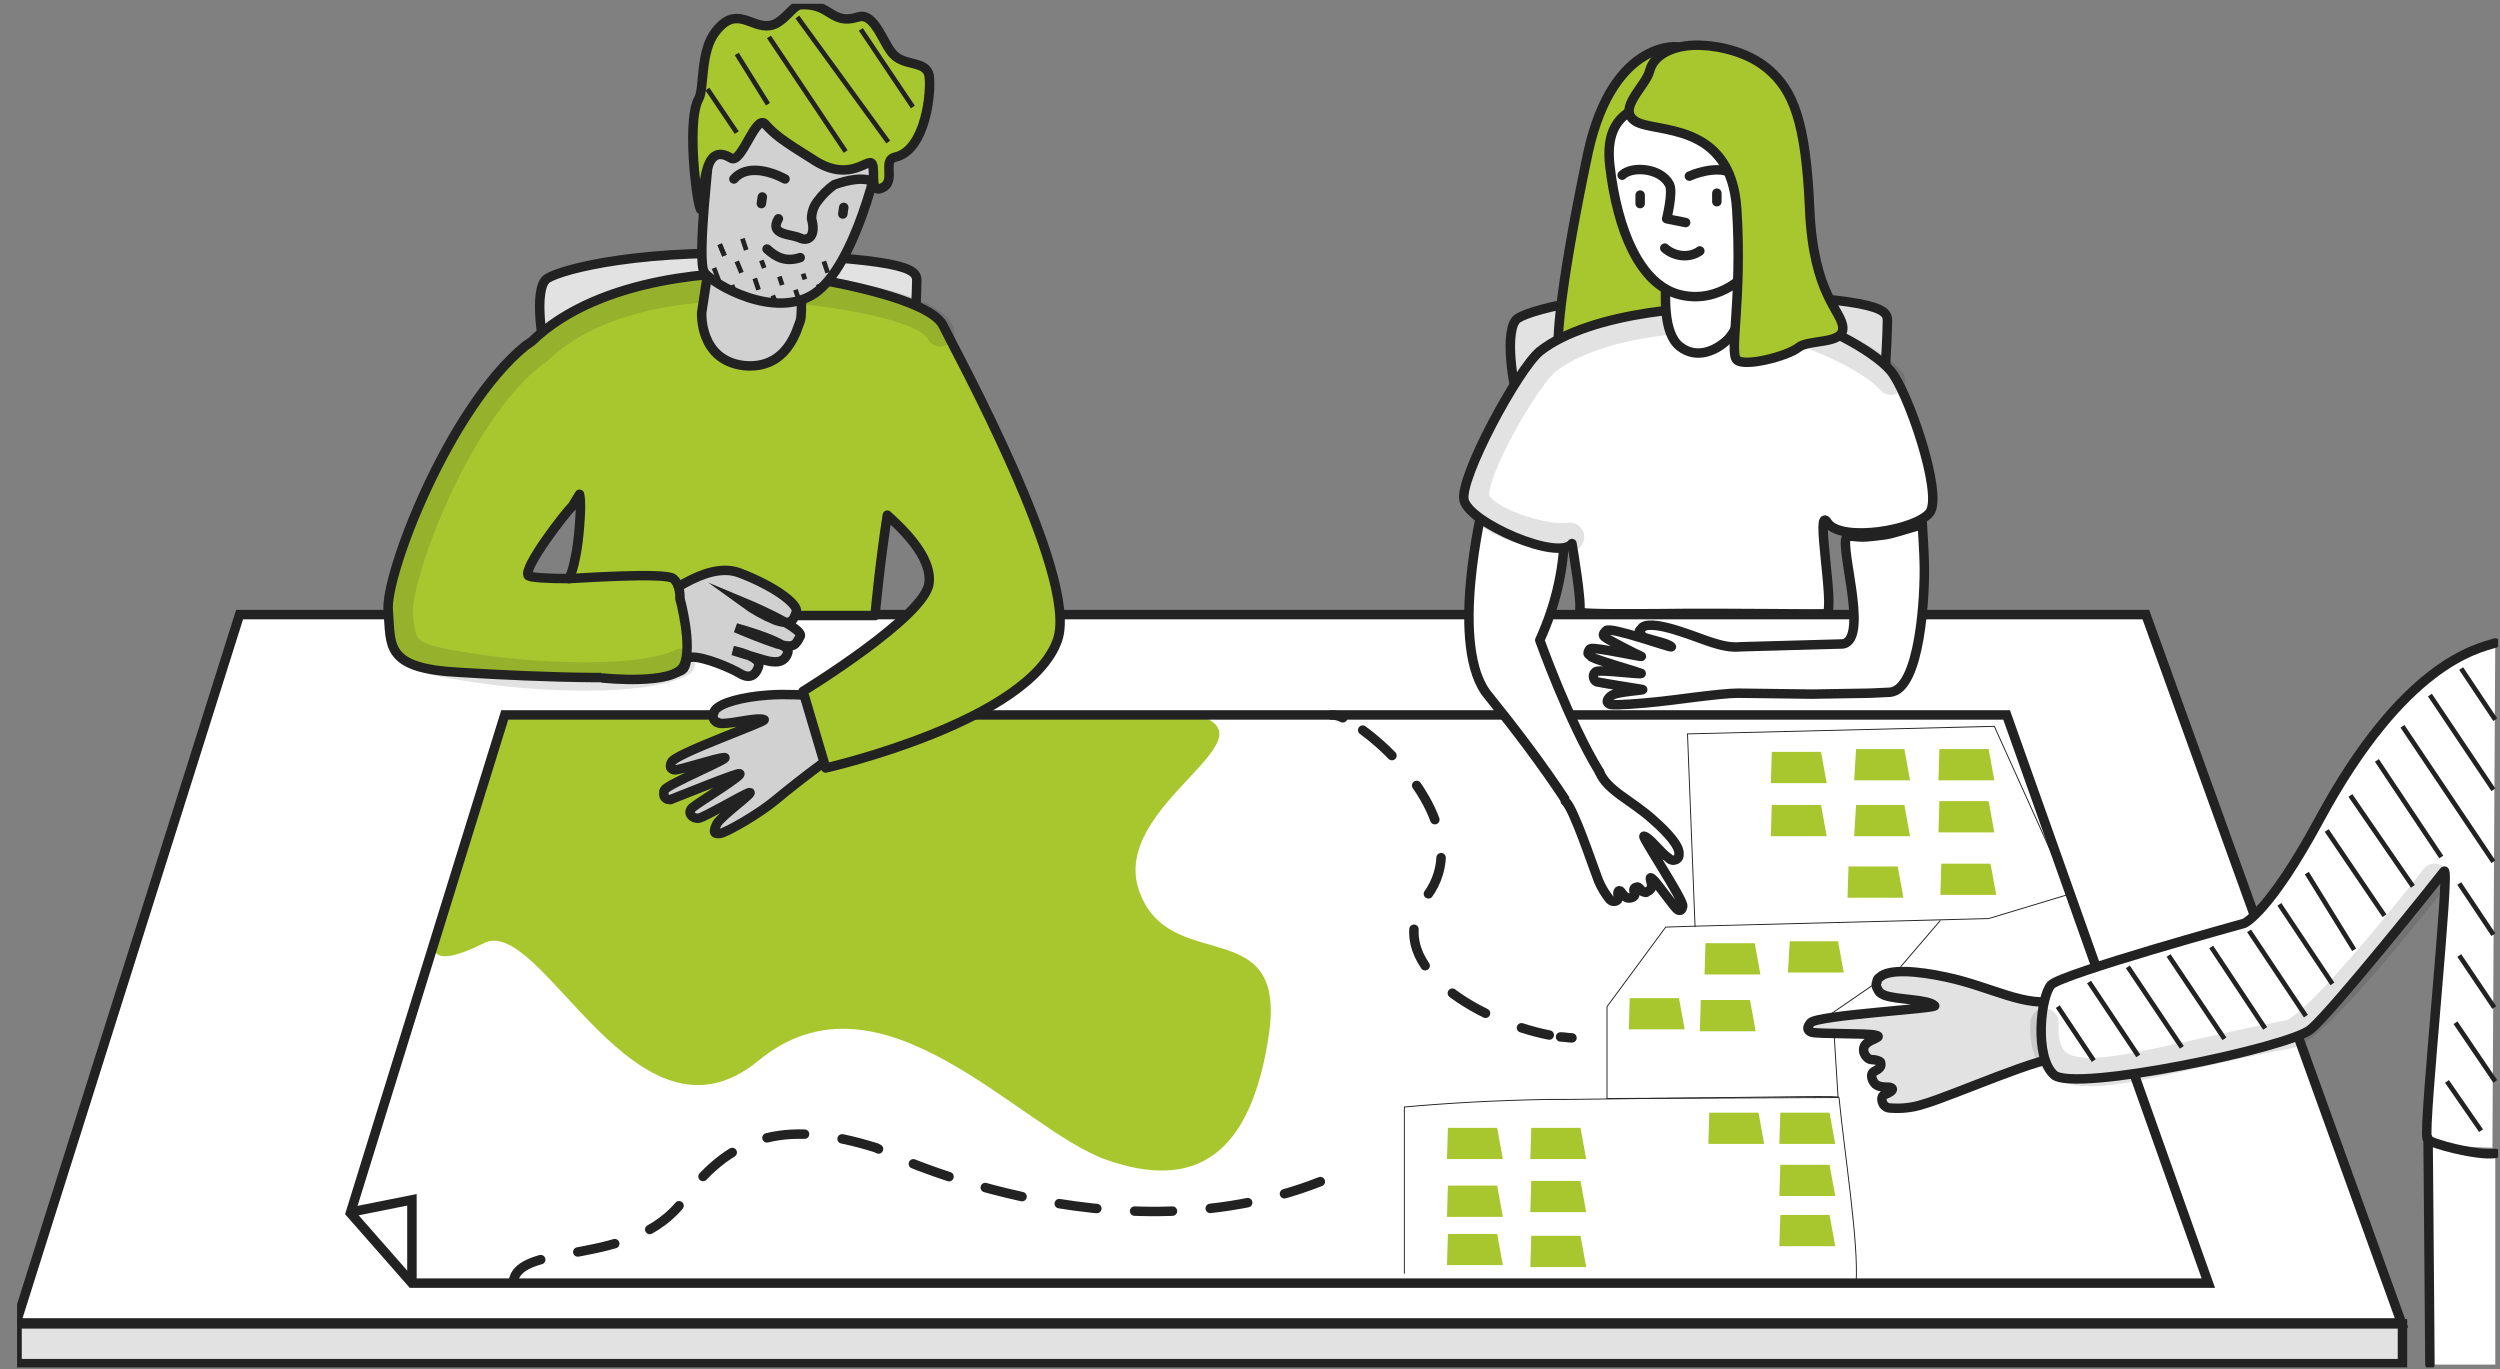 <?xml version="1.0" encoding="UTF-8"?> <svg xmlns="http://www.w3.org/2000/svg" xmlns:xlink="http://www.w3.org/1999/xlink" version="1.1" id="Calque_1" x="0px" y="0px" viewBox="0 0 264 144.6" style="enable-background:new 0 0 264 144.6;" xml:space="preserve"><rect x="0" y="0" width="264" height="144.6" fill="#808080" stroke="none"/> <style type="text/css"> .st0{clip-path:url(#SVGID_00000076577131089088874250000008260214209068343219_);} .st1{fill:#E2E2E2;stroke:#222222;stroke-miterlimit:10;} .st2{fill:#FFFFFF;stroke:#222222;stroke-miterlimit:10;} .st3{fill:#A8C72E;} .st4{fill:none;stroke:#222222;stroke-miterlimit:10;} .st5{fill:#FFFFFF;} .st6{fill:none;stroke:#222222;stroke-linecap:round;stroke-linejoin:round;} .st7{fill:none;stroke:#222222;stroke-width:0.5;stroke-miterlimit:10;} .st8{opacity:0.13;fill:none;stroke:#222222;stroke-width:3;stroke-linecap:round;stroke-linejoin:round;enable-background:new ;} .st9{fill:#D1D1D1;stroke:#222222;stroke-miterlimit:10;} .st10{fill:#A8C72E;stroke:#222222;stroke-linecap:round;stroke-linejoin:round;} .st11{fill:#FFFFFF;stroke:#222222;stroke-linecap:round;stroke-linejoin:round;} .st12{fill:none;stroke:#222222;stroke-linecap:round;stroke-linejoin:round;stroke-dasharray:0,0,4.1,4.1;} .st13{fill:none;stroke:#222222;stroke-linecap:round;stroke-linejoin:round;stroke-dasharray:0,0,4,4;} .st14{clip-path:url(#SVGID_00000076577131089088874250000008260214209068343219_);fill:none;stroke:#222222;stroke-width:0.1;stroke-miterlimit:10;} .st15{clip-path:url(#SVGID_00000076577131089088874250000008260214209068343219_);fill:#FFFFFF;stroke:#222222;stroke-miterlimit:10;} .st16{clip-path:url(#SVGID_00000076577131089088874250000008260214209068343219_);fill:#A8C72E;} .st17{clip-path:url(#SVGID_00000076577131089088874250000008260214209068343219_);fill:none;stroke:#96C7ED;stroke-width:0.5;stroke-miterlimit:10;} .st18{clip-path:url(#SVGID_00000076577131089088874250000008260214209068343219_);fill:none;stroke:#222222;stroke-linecap:round;stroke-linejoin:round;stroke-dasharray:0,0,4,4;} .st19{clip-path:url(#SVGID_00000076577131089088874250000008260214209068343219_);fill:none;stroke:#222222;stroke-linecap:round;stroke-linejoin:round;} </style> <g> <g> <g> <g> <defs> <rect id="SVGID_1_" x="1.8" y="0.4" width="262" height="144"></rect> </defs> <clipPath id="SVGID_00000124152194711421509070000017177668749025748867_"> <use xlink:href="#SVGID_1_" style="overflow:visible;"></use> </clipPath> <g style="clip-path:url(#SVGID_00000124152194711421509070000017177668749025748867_);"> <path class="st1" d="M160.3,41.9c-0.4-0.4-1.6-7.3,0-8.3s10.2-3.3,25.1-2.5c14.9,0.7,13.9,1.9,13.9,3.2s-0.4,8.2-0.4,8.2 S161.7,43.6,160.3,41.9L160.3,41.9z"></path> <path class="st2" d="M203.3,64.9h23.3l27,74.8H1.7l23.6-74.8h170.3"></path> <path class="st3" d="M126.4,75.5c8.6,2.5-9.3,9.6-6.1,18.6c3.2,9,15.6,2.1,13.7,15.1s-7.9,16.5-17.1,13.3S93.1,101.3,80.1,112 s-22.9-15.5-29-12.4c-6.2,3.1-5.2,0-5.2,0l7.5-24.2L126.4,75.5L126.4,75.5z"></path> <path class="st4" d="M211.9,75.5l21.3,60H43.5l-6.5-7.4l16.3-52.6L211.9,75.5L211.9,75.5z"></path> <path class="st1" d="M1.8,139.8h251.9v4.2H1.8V139.8z"></path> <path class="st1" d="M217.3,105.6c-3.3,0.9-7-1.4-11.7-2.4c-3.2-0.7-6.2-0.9-7.1,0c-0.2,0.1-0.3,0.3-0.3,0.5 c-0.1,0.2-0.1,0.4,0,0.6s0.2,0.4,0.3,0.5s0.3,0.2,0.5,0.3c1.4,0.5,4.6,0.4,5.3,1.1c0.4,0.3-12.4,1-13.1,1.8 c-0.4,0.5-0.4,0.8,0.1,1s5.8,0.1,6.7,0.3c1,0.2-0.5,0.4-1,1c-0.1,0.1-0.2,0.3-0.2,0.5s0,0.3,0.1,0.5s0.2,0.3,0.3,0.4 s0.3,0.2,0.5,0.2c0.5,0,0.9,0.2,0.9,0.3c0,0.2,0.2,0.5-0.6,0.9c-0.7,0.3-0.2,1.3,0.2,1.5s0.8,0.2,1.2,0.2s0.9,0.3-0.4,0.8 c-0.5,0.2-0.3,1.3,0.5,1.4c1.2,0.1,2.4,0,3.6-0.4c2.9-0.8,12.9-5.3,14.8-4.9C217.9,111.7,217.3,105.6,217.3,105.6z"></path> <path class="st4" d="M37,128l6.5-1.3v8.7"></path> <path class="st5" d="M263.5,67.5c-2,0.6-9.7,2.2-18.6,18.7c-5.3,9.8-7.9,10.9-7.9,10.9s-19.2,5.3-20.4,6.5 c-1.1,1.2-1.8,7.6,0.3,9.5s24.9-2.9,27.1-4.8c2.3-1.9,13.5-15.9,14.1-16.7c0.7-0.8-2.2,26.8-1.8,28.2c0.4,1.4,6.9,1.4,6.9,1.4 L263.5,67.5z"></path> <path class="st6" d="M263.5,67.9c-2,0.6-9.7,2.2-18.6,18.7c-5.3,9.8-7.9,10.9-7.9,10.9s-19.2,5.3-20.4,6.5 c-1.1,1.2-1.8,7.6,0.3,9.5s24.9-2.9,27.1-4.8c2.3-1.9,13.5-15.9,14.1-16.7c0.7-0.8-2.2,26.8-1.8,28.2"></path> <path class="st7" d="M248.2,84l6.6,9.6"></path> <path class="st7" d="M243.6,92.2l5,8.1"></path> <path class="st7" d="M245.7,87.7l6.1,9"></path> <path class="st7" d="M237.5,98.3l6,9"></path> <path class="st7" d="M240.7,95.5l5.6,8.4"></path> <path class="st7" d="M233.5,100l5.7,8.6"></path> <path class="st7" d="M229,100.9l5.9,8.8"></path> <path class="st7" d="M220.6,103.7l5.2,7.8"></path> <path class="st7" d="M224.7,102.1l5.7,8.5"></path> <path class="st7" d="M217.3,106.3l3.8,5.7"></path> <path class="st7" d="M259.9,70.6l3.6,5.4"></path> <path class="st7" d="M256.6,73.4l6.7,10"></path> <path class="st7" d="M253.7,76.7l9.6,14.3"></path> <path class="st7" d="M251,80.3l6.8,10.2"></path> <path class="st7" d="M258.4,114.2l3.6,5.2"></path> <path class="st7" d="M259.7,93.3l3.6,5.4"></path> <path class="st7" d="M259.7,100.9l3.7,5.5"></path> <path class="st7" d="M259.3,108l4.2,6.2"></path> <path class="st8" d="M215.9,108c-0.4,8.8,8.5,4.5,25.9,1.2c2.9-0.6,14.7-15.7,15.3-16.5"></path> <path class="st9" d="M90.8,72.6c-2.4,1.5-5.8,0.5-9.7,0.8c-2.7,0.2-5,0.8-5.6,1.6c-0.1,0.1-0.1,0.3-0.2,0.5 c0,0.2,0,0.3,0.1,0.5c0.1,0.1,0.2,0.3,0.4,0.3c0.1,0.1,0.3,0.1,0.5,0.1c1.2,0,3.7-0.7,4.4-0.4c0.3,0.2-9.5,3.6-9.8,4.5 c-0.2,0.5-0.1,0.7,0.3,0.8c0.4,0.1,4.5-1.3,5.3-1.3s-6,2.8-6.3,3.4c-0.1,0.1-0.1,0.2-0.1,0.4c0,0.1,0,0.3,0.1,0.4 s0.2,0.2,0.3,0.2s0.3,0.1,0.4,0c0.8-0.3,6.9-2.8,7.2-2.7c0.5,0.1-4.3,3-5,3.6c-0.6,0.6,0.1,1.2,0.7,1.1s4.5-2.4,5.3-2.7 c0.8-0.2-2.9,2.4-3.4,3.3c-0.5,1-0.2,1.1,0.4,1s4-2,5.9-3.6s8.9-7.1,10.5-7.2L90.8,72.6L90.8,72.6z"></path> <path class="st1" d="M57.8,37.7c-0.4-0.4-1.6-7.3,0-8.3s10.2-3.3,25.1-2.5c14.9,0.7,13.9,1.9,13.9,3.2s-0.4,8.2-0.4,8.2 S59.2,39.3,57.8,37.7z"></path> <path class="st10" d="M55.5,36.5c0.2-0.1,0.4-0.3,0.6-0.4c7.4-7.2,20.8-7.4,24.4-7.3c3.8,0.1,17.6,2.4,19.1,5.6 c1.2,2.5,14.3,26.3,12.1,33.1c-2.9,8.7-24.5,13.6-24.5,13.6L84.8,73c0,0,12.9-7.9,13.3-11.4c0.4-2.9-3.2-6.1-4.4-7.2 C92.9,59.5,92.4,65,92.4,65H72.6l-0.7-1.8c0.6,2.5,1,6.4,0.3,7.4c-1.1,1.5-15.8,0.9-23.7,0.4c-7.9-0.4-7.2-2.8-7.5-6.5 C40.6,60.9,47.3,43.2,55.5,36.5z M55.8,60.8c0.3,0.2,2.1,0.3,4.3,0.3c0,0,1-1.8,1.2-7.4c0-0.5,0-1-0.1-1.5 c-0.5,0.8-0.8,1.3-0.8,1.3C59.8,54,55.1,60.1,55.8,60.8z"></path> <path class="st9" d="M64.2,64c1.6-0.2,3.1,0.4,4.2,0c1.2-0.4,6-4.9,9.7-3.5s6.2,3.3,6,4.1c-0.3,0.8-0.4,1.5-2.2,0.9 c-1.2-0.5-2.3-1.1-3.4-1.9c0,0,6.5,2.7,6,3.6s-0.6,1.3-2.4,0.8c-1.5-0.5-3-1.1-4.4-1.7c0,0,5.9,1.6,5.5,2.6 c-0.3,1-1.1,1.2-2.5,0.8c-1.4-0.4-3.3-1-3.3-1s3.1,0.6,2.7,1.7c-0.4,1.2-1.2,1.2-2,0.7s-3.8-1.8-5.1-1.7 c-1.3,0.1-6.6,1.6-7.4,1.2S64.2,64,64.2,64L64.2,64z"></path> <path class="st3" d="M60.1,61.1c0.4,0,10.2-0.7,11,0s0.7,2.1,0.7,2.1s1.4,5.1,0.4,7.1c-1,2.1-8.5,1.3-8.5,1.3"></path> <path class="st6" d="M60.1,61.1c0.4,0,10.2-0.7,11,0s0.7,2.1,0.7,2.1s1.4,5.1,0.4,7.1c-1,2.1-8.5,1.3-8.5,1.3"></path> <path class="st8" d="M71.9,70c-4,2-14.9,1.7-22.7,0.4c-6.6-1-6.7-1.8-7.1-5.5c-0.3-3.7,5.7-20.7,14-27.4 c0.2-0.1,0.4-0.3,0.6-0.4c7.4-7.2,20.2-6.9,23.9-6.8c3.8,0.1,17.2,1.5,18.7,4.8"></path> <path class="st9" d="M75,27.1L74.1,33c0,0-0.3,5,4.4,5.6c4.7,0.5,5.7-4,6-4.7s0-5.2,0-5.2L75,27.1z"></path> <path class="st9" d="M75.2,12.7c-0.2,3.1-1.7,14.9-0.8,16.1s7.4,5,11.6,2.2s7-14.1,7.1-16.5s-4.9-5.3-7.9-4.7 C82.3,10.4,75.5,8.4,75.2,12.7z"></path> <path class="st6" d="M77.5,18.9c1.3-1.5,3.7-0.9,5.4,0"></path> <path class="st6" d="M81,26.3c1,0.9,2,1.4,3.5,0.9"></path> <path class="st6" d="M80.5,20.8l-0.1,0.7"></path> <path class="st6" d="M89.1,21.9L89,22.6"></path> <path class="st6" d="M92,19.1c-1.3-0.5-3.3,0.2-3.9,0.4c-0.7,0.5-1.3,1.1-1.8,1.8c-0.4,0.5-0.6,1.2-0.6,1.8 c0.5,1.8-0.3,2.5-1.3,2c-1-0.4-3.2-0.3-2.2-2"></path> <path class="st10" d="M74.1,21.9c-0.2,2-1.8-8.9-0.3-11.5c0.6-1.1,0.1-5,1.8-7.1c2.2-2.8,3.7-0.3,5.7-0.6 c1.4-0.2,2.4-2.1,3.2-2.2c3.3-0.2,3.2,2.2,6.1,1.3c1.8-0.6,2.7,3,3.8,4c1.2,1.2,3.3,0.6,3.7,2.1c0.3,1.6-0.3,8-3.6,8.7 c-1.3,0.3,0,2.3-1.1,3.1c-1.7,1.1-0.9-1.7-1.3-2.4c-0.4-0.7-2.3,2-6-0.3s-4.3-2.8-5.3-3.9s-2.5,4.3-3.6,3.6 C74.6,15.1,74.4,18.7,74.1,21.9z"></path> <path class="st7" d="M84.2,1.8L93.8,15"></path> <path class="st7" d="M77.8,5.7l3.3,5.3"></path> <path class="st7" d="M81.2,3.9L89.3,16"></path> <path class="st7" d="M74.7,9.4l3.1,4.6"></path> <path class="st7" d="M90.9,3.1l5.5,8.2"></path> <path class="st5" d="M165.4,84.6c-2.5-3.8-5.3-7.5-8.2-11.1c-4.3-5-0.6-20.1-0.6-20.1l8.6,3.2c-0.1,3.8-1,7.5-2.6,11 c0,0,3.1,8.7,6.3,13.9"></path> <path class="st6" d="M165.4,84.6c-2.5-3.8-5.3-7.5-8.2-11.1c-4.3-5-0.6-20.1-0.6-20.1l8.6,3.2c-0.1,3.8-1,7.5-2.6,11 c0,0,3.1,8.7,6.3,13.9"></path> <path class="st10" d="M177.3,5c0.4-0.1-6.9-1.2-9.6,11.1c-2.6,12.3-3.7,20.9-2.9,21.7s13.5-0.6,13.1-4.7S175.8,5.2,177.3,5z"></path> <path class="st11" d="M162.6,37.1c-2.3,1.9-8.5,13.4-8,15.7c0.5,2.4,10,6.5,11.4,4.6c0,0,1.1,6.4,0.8,7.2 c-0.1,0.3,6.6,0.2,8.4,0.2c7.6-0.1,17.2,0.1,17.7,0c0.9-0.5-1.3-11.8,0.1-9.6c1.4,2.1,9.4,0.8,10.8-1.1c1.4-2-2.4-13-4.2-15 c-1.7-2-7.7-5.5-13.5-6.4C180.3,31.9,167.9,32.9,162.6,37.1z"></path> <path class="st8" d="M199.7,40.2c-1.7-2-8-5.4-13.9-6.3c-5.9-0.9-17.2,0-22.5,4.2c-2.3,1.9-8.1,12.1-7.5,14.5 c0.5,2.4,7.3,4.5,10,4.1"></path> <path class="st2" d="M176,28.7c-0.2,2.5-0.4,6.5,1.4,7.9c1.8,1.4,3.9,0.4,5.1-0.8c1.2-1.3,2.1-4.1,1.2-7.1 C182.8,25.7,176,28.7,176,28.7z"></path> <path class="st2" d="M170,17.5c0.8,6.9,3.2,12.5,7.3,13.6c4.2,1.1,7.5-2.1,8.3-3.8c0.7-1.7,1-11.9-0.9-13.2s-2.8-4.1-7.6-3.6 C172.3,10.9,169.4,12.3,170,17.5z"></path> <path class="st6" d="M181.3,20.4v0.9"></path> <path class="st6" d="M178,23.5l-2-0.4c0,0,0.7-2.8,0.3-3.6c-0.9-1.8-4-2-5-1"></path> <path class="st6" d="M173.2,20.6v0.9"></path> <path class="st6" d="M178.4,18.6c1.1-0.5,3.6-1.2,5,0"></path> <path class="st10" d="M179.9,4.8c-2.6-0.2-5.2,0.7-5.7,2.7c-0.4,1.6-3.5,4-1.5,5.3s10.1-0.1,10.7,9.3s-0.8,15.1,0,15.9 s5.4-0.4,6.5-1.3c1.1-0.9,4.8-0.3,4.7-2.1s-3.1-3.4-3.5-12.5c-0.4-9.2-1.7-12.6-4.5-14.9S179.9,4.8,179.9,4.8z"></path> <path class="st5" d="M263.5,121.8c-1.8,0.3-7.1-1.1-7.1-1.5c0-1.8,0.2,23.8,0.2,23.8h6.9"></path> <path class="st6" d="M263.5,121.8c-1.8,0.3-7.1-1.1-7.1-1.5c0-1.8,0.2,23.8,0.2,23.8"></path> <path class="st6" d="M140.6,75.5c0.4,0,0.8,0.1,1.2,0.3"></path> <path class="st12" d="M143.9,77.1c4.7,3.4,11.3,11.4,6.8,17.5c-5.2,7.1,5.3,13.2,12.9,14.7"></path> <path class="st6" d="M164.8,109.5c0.4,0,0.8,0.1,1.2,0.1"></path> <path class="st13" d="M54.2,135.4c0.5-4.4,12.7-1.4,18-8.7s11.3-8.3,20.3-5.5c0,0,25.4,12.8,48.1,3.1"></path> <path class="st7" d="M78.4,25.2l0.4,1.2"></path> <path class="st7" d="M76,25.8l0.5,1.2"></path> <path class="st7" d="M80.4,27.5l0.3,0.8"></path> <path class="st7" d="M77.8,27.6l0.5,1.2"></path> <path class="st7" d="M82.3,29.2l0.3,0.9"></path> <path class="st7" d="M81.6,31.2l0.3,0.7"></path> <path class="st7" d="M79.7,29.4l0.4,1.2"></path> <path class="st7" d="M84.8,28.9l0.2,0.6"></path> <path class="st7" d="M84,30.6l0.4,1.2"></path> <path class="st7" d="M87,27.6l0.4,1.2"></path> <path class="st7" d="M86.4,30l0.2,0.5"></path> <path class="st7" d="M76,25.8l0.5,1.2"></path> <path class="st7" d="M75.4,28.3l0.6,1.6"></path> <path class="st7" d="M77.3,30.1l0.3,0.8"></path> <path class="st5" d="M168.9,81.5c0.8,2,3.4,3,5.7,5.1c1.6,1.4,2.8,2.8,2.7,3.6c0,0.1,0,0.3-0.1,0.4s-0.2,0.2-0.3,0.2 s-0.2,0.1-0.4,0c-0.1,0-0.2-0.1-0.3-0.2c-0.8-0.5-2-2.2-2.6-2.3c-0.3,0,4.2,6.7,4.1,7.4c-0.1,0.4-0.2,0.5-0.5,0.4 s-2.2-2.9-2.7-3.3s0,0.4-0.1,0.9c0,0.1-0.1,0.2-0.2,0.3c-0.1,0.1-0.2,0.1-0.3,0.2s-0.2,0-0.3,0s-0.2-0.1-0.3-0.2 c-0.2-0.3-0.4-0.4-0.5-0.3c-0.1,0-0.4,0.1-0.2,0.6s-0.6,0.6-0.8,0.5s-0.4-0.3-0.6-0.6c-0.1-0.2-0.5-0.3-0.3,0.5 c0.1,0.4-0.5,0.7-0.9,0.3c-0.5-0.6-0.9-1.3-1.2-2c-0.7-1.8-2.6-7.6-3.5-8.4"></path> <path class="st6" d="M168.9,81.5c0.8,2,3.4,3,5.7,5.1c1.6,1.4,2.8,2.8,2.7,3.6c0,0.1,0,0.3-0.1,0.4s-0.2,0.2-0.3,0.2 s-0.2,0.1-0.4,0c-0.1,0-0.2-0.1-0.3-0.2c-0.8-0.5-2-2.2-2.6-2.3c-0.3,0,4.2,6.7,4.1,7.4c-0.1,0.4-0.2,0.5-0.5,0.4 s-2.2-2.9-2.7-3.3s0,0.4-0.1,0.9c0,0.1-0.1,0.2-0.2,0.3c-0.1,0.1-0.2,0.1-0.3,0.2s-0.2,0-0.3,0s-0.2-0.1-0.3-0.2 c-0.2-0.3-0.4-0.4-0.5-0.3c-0.1,0-0.4,0.1-0.2,0.6s-0.6,0.6-0.8,0.5s-0.4-0.3-0.6-0.6c-0.1-0.2-0.5-0.3-0.3,0.5 c0.1,0.4-0.5,0.7-0.9,0.3c-0.5-0.6-0.9-1.3-1.2-2c-0.7-1.8-2.6-7.6-3.5-8.4"></path> </g> <path style="clip-path:url(#SVGID_00000124152194711421509070000017177668749025748867_);fill:none;stroke:#222222;stroke-width:0.1;stroke-miterlimit:10;" d=" M148.3,134.5v-17.6c4.4-0.4,9.5-0.7,15.2-0.8h1.9c26.3-0.3,28.8-0.4,28.8-0.2c0.6,6.1,2.1,15.4,1.8,19.6"></path> <polyline style="clip-path:url(#SVGID_00000124152194711421509070000017177668749025748867_);fill:none;stroke:#222222;stroke-width:0.1;stroke-miterlimit:10;" points=" 179,97.9 178.2,77.5 210.6,76.7 218.6,94.4 210,97 179.1,97.8 175.9,97.9 169.7,106.3 169.7,116 194.1,115.9 193.7,109.5 "></polyline> <line style="clip-path:url(#SVGID_00000124152194711421509070000017177668749025748867_);fill:none;stroke:#222222;stroke-width:0.1;stroke-miterlimit:10;" x1="193.3" y1="107.1" x2="198.1" y2="103.8"></line> <line style="clip-path:url(#SVGID_00000124152194711421509070000017177668749025748867_);fill:none;stroke:#222222;stroke-width:0.1;stroke-miterlimit:10;" x1="204.9" y1="97.2" x2="200.7" y2="102.1"></line> <path style="clip-path:url(#SVGID_00000124152194711421509070000017177668749025748867_);fill:#FFFFFF;stroke:#222222;stroke-miterlimit:10;" d=" M183.8,68.3c-1.9,0.2-3.8-0.8-6.3-1.6c-1.8-0.6-3.4-0.9-4-0.5c-0.1,0-0.1,0.2-0.3,0.3c-0.1,0.1-0.1,0.2-0.1,0.3s0,0.2,0.2,0.3 c0,0.1,0.2,0.1,0.3,0.2c0.8,0.3,2.5,0.6,2.9,1c0.1,0.2-6.5-2.2-6.9-1.7c-0.3,0.3-0.4,0.5-0.1,0.7c0.2,0.2,3.3,1.8,3.8,2 s-4.9-1-5.3-0.8c-0.1,0-0.2,0.1-0.2,0.2c-0.1,0.1-0.1,0.2-0.1,0.3c0,0.1,0.2,0.2,0.2,0.2c0.1,0.1,0.1,0.1,0.2,0.2 c0.5,0.3,5,1.6,5.2,1.7c0.3,0.2-4.1-0.4-4.7-0.2c-0.5,0.2-0.4,0.9,0,1.1c0.4,0.1,4.2,0.7,4.8,0.8s-2.8,0.2-3.3,0.7 c-0.6,0.5-0.4,0.8,0,0.9s3.2-0.1,5-0.3c1.2-0.1,6.6-0.9,8.4-0.9l7.9,0.1l6.1-0.1l2.1-0.1c3.2-0.3,3.7-10.4,3.6-13.7 c0-0.7-0.2-4-0.2-4c-1.5,0.4-3.2,1-4.1,1.1c-1.8,0.2-1.9,0.3-3.7,0.1c-1.4-0.1,2.4,10.9-0.6,11.4L183.8,68.3L183.8,68.3z"></path> <path style="clip-path:url(#SVGID_00000124152194711421509070000017177668749025748867_);fill:#A8C72E;" d="M152.8,122.4h5.9 l-0.6-3.3h-5.2L152.8,122.4z"></path> <path style="clip-path:url(#SVGID_00000124152194711421509070000017177668749025748867_);fill:#A8C72E;" d="M187.9,131.6h5.9 l-0.6-3.3H188L187.9,131.6z"></path> <path style="clip-path:url(#SVGID_00000124152194711421509070000017177668749025748867_);fill:#A8C72E;" d="M180.4,120.8h5.9 l-0.6-3.3h-5.2L180.4,120.8z"></path> <path style="clip-path:url(#SVGID_00000124152194711421509070000017177668749025748867_);fill:#A8C72E;" d="M187.9,126.3h5.9 l-0.6-3.3H188L187.9,126.3z"></path> <path style="clip-path:url(#SVGID_00000124152194711421509070000017177668749025748867_);fill:#A8C72E;" d="M187.9,120.8h5.9 l-0.6-3.3H188L187.9,120.8z"></path> <path style="clip-path:url(#SVGID_00000124152194711421509070000017177668749025748867_);fill:#A8C72E;" d="M152.8,133.6h5.9 l-0.6-3.3h-5.2L152.8,133.6z"></path> <path style="clip-path:url(#SVGID_00000124152194711421509070000017177668749025748867_);fill:#A8C72E;" d="M152.8,128.5h5.9 l-0.6-3.3h-5.2L152.8,128.5z"></path> <path style="clip-path:url(#SVGID_00000124152194711421509070000017177668749025748867_);fill:#A8C72E;" d="M161.6,133.8h5.9 l-0.6-3.3h-5.2L161.6,133.8z"></path> <path style="clip-path:url(#SVGID_00000124152194711421509070000017177668749025748867_);fill:#A8C72E;" d="M161.6,128h5.9 l-0.6-3.3h-5.2L161.6,128z"></path> <path style="clip-path:url(#SVGID_00000124152194711421509070000017177668749025748867_);fill:#A8C72E;" d="M161.6,122.4h5.9 l-0.6-3.3h-5.2L161.6,122.4z"></path> <path style="clip-path:url(#SVGID_00000124152194711421509070000017177668749025748867_);fill:#A8C72E;" d="M195.8,82.4h5.9 l-0.6-3.3H196L195.8,82.4z"></path> <path style="clip-path:url(#SVGID_00000124152194711421509070000017177668749025748867_);fill:#A8C72E;" d="M187,88.3h5.9 l-0.6-3.3h-5.2L187,88.3z"></path> <path style="clip-path:url(#SVGID_00000124152194711421509070000017177668749025748867_);fill:#A8C72E;" d="M187,82.7h5.9 l-0.6-3.3h-5.2L187,82.7z"></path> <path style="clip-path:url(#SVGID_00000124152194711421509070000017177668749025748867_);fill:#A8C72E;" d="M195.8,88.3h5.9 l-0.6-3.3H196L195.8,88.3z"></path> <path style="clip-path:url(#SVGID_00000124152194711421509070000017177668749025748867_);fill:#A8C72E;" d="M204.7,87.9h5.9 l-0.6-3.3h-5.2L204.7,87.9z"></path> <path style="clip-path:url(#SVGID_00000124152194711421509070000017177668749025748867_);fill:#A8C72E;" d="M204.7,82.4h5.9 l-0.6-3.3h-5.2L204.7,82.4z"></path> <path style="clip-path:url(#SVGID_00000124152194711421509070000017177668749025748867_);fill:#A8C72E;" d="M195.1,94.8h5.9 l-0.6-3.3h-5.2L195.1,94.8z"></path> <path style="clip-path:url(#SVGID_00000124152194711421509070000017177668749025748867_);fill:#A8C72E;" d="M179.5,108.9h5.9 l-0.6-3.3h-5.2L179.5,108.9z"></path> <path style="clip-path:url(#SVGID_00000124152194711421509070000017177668749025748867_);fill:#A8C72E;" d="M180,102.9h5.9 l-0.6-3.3h-5.2L180,102.9z"></path> <path style="clip-path:url(#SVGID_00000124152194711421509070000017177668749025748867_);fill:#A8C72E;" d="M172,108.7h5.9 l-0.6-3.3h-5.2L172,108.7z"></path> <path style="clip-path:url(#SVGID_00000124152194711421509070000017177668749025748867_);fill:#A8C72E;" d="M188.8,102.7h5.9 l-0.6-3.3H189L188.8,102.7z"></path> <path style="clip-path:url(#SVGID_00000124152194711421509070000017177668749025748867_);fill:#A8C72E;" d="M204.9,94.5h5.9 l-0.6-3.3H205L204.9,94.5z"></path> <line style="clip-path:url(#SVGID_00000124152194711421509070000017177668749025748867_);fill:none;stroke:#96C7ED;stroke-width:0.5;stroke-miterlimit:10;" x1="99.9" y1="153" x2="99.9" y2="152.8"></line> <path style="clip-path:url(#SVGID_00000124152194711421509070000017177668749025748867_);fill:none;stroke:#222222;stroke-linecap:round;stroke-linejoin:round;stroke-dasharray:0,0,4,4;" d=" M111.4,102.4"></path> <path style="clip-path:url(#SVGID_00000124152194711421509070000017177668749025748867_);fill:none;stroke:#222222;stroke-linecap:round;stroke-linejoin:round;stroke-dasharray:0,0,4,4;" d=" M63.3,99.3"></path> <path style="clip-path:url(#SVGID_00000124152194711421509070000017177668749025748867_);fill:none;stroke:#222222;stroke-linecap:round;stroke-linejoin:round;" d=" M175.8,26.2c1,0.9,2.6,1.1,3.7,0.3"></path> </g> </g> </g> </g> </svg> 